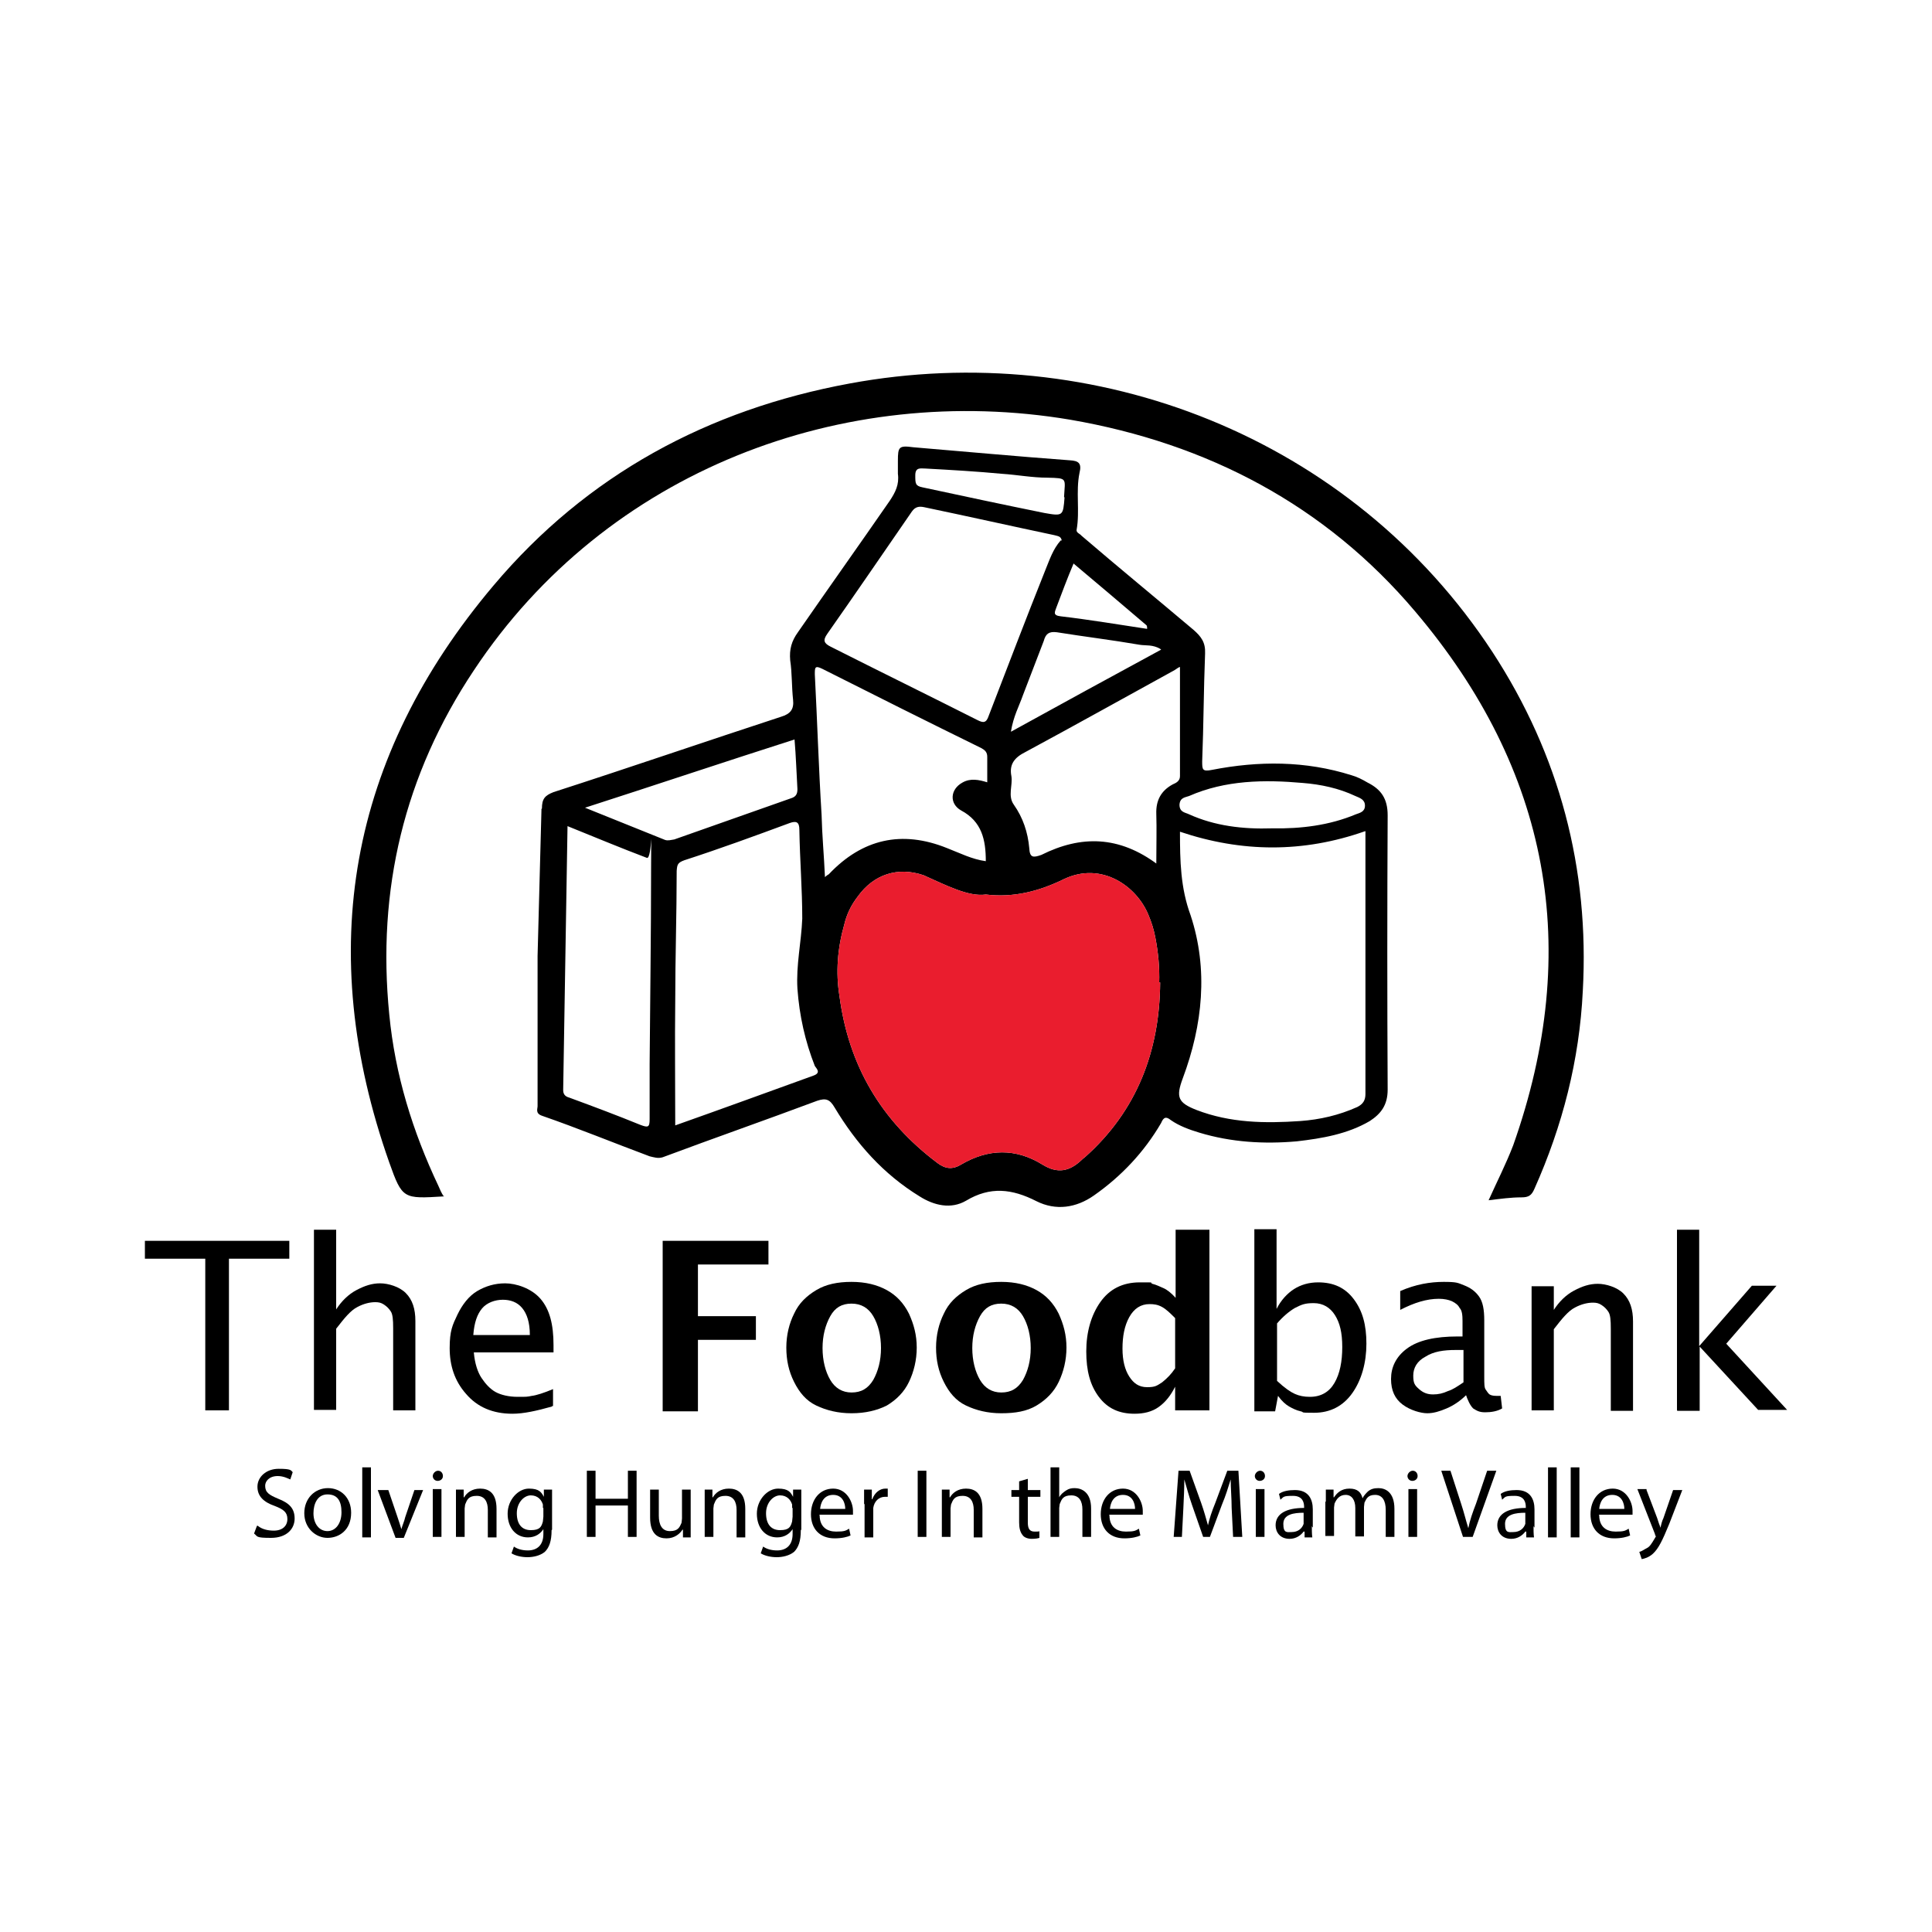 <?xml version="1.0" encoding="UTF-8"?>
<svg xmlns="http://www.w3.org/2000/svg" id="Layer_1" width="400" height="400" version="1.1" viewBox="0 0 400 400">
  <!-- Generator: Adobe Illustrator 29.2.1, SVG Export Plug-In . SVG Version: 2.1.0 Build 116)  -->
  <defs>
    <style>
      .st0 {
        fill: #ea1d2e;
      }
    </style>
  </defs>
  <g>
    <path d="M112.2,167.4c0-2,.6-2.7,2.4-3.4,15.8-5.1,31.5-10.5,47.1-15.6,2-.6,2.7-1.6,2.5-3.5-.3-2.7-.2-5.6-.6-8.2-.2-2.3.3-4,1.6-5.8,6.3-9.1,12.7-18.1,19-27.2,1.2-1.8,2-3.4,1.7-5.6v-2.7c0-2.9.2-3.2,3.2-2.8,10.8.9,21.5,1.9,32.4,2.7,1.8.1,2.5.6,2,2.6-.8,3.9.1,7.9-.6,11.8-.1.6.7.8,1,1.2,7.7,6.6,15.5,13,23.2,19.5,1.6,1.4,2.5,2.6,2.4,4.9-.3,7.5-.3,14.8-.6,22.3,0,1.7,0,2.2,2,1.8,9.7-1.9,19.4-1.9,28.9,1.1,1.1.3,2.3.9,3.3,1.5,2.8,1.4,4.2,3.3,4.2,6.8-.1,18.9-.1,37.9,0,56.8,0,3.2-1.4,5-3.7,6.5-4.6,2.7-9.9,3.6-15.1,4.2-6.8.6-13.6.2-20.2-1.8-2-.6-4.2-1.4-5.9-2.6-1-.8-1.5-.6-2,.6-3.5,6-8.2,11-13.9,15-3.7,2.6-7.9,3.2-11.9,1.2-5.1-2.6-9.6-3.1-14.6-.1-3.1,1.8-6.6,1-9.6-.9-7.5-4.6-13.1-10.9-17.6-18.4-1-1.7-1.8-2-3.6-1.4-10.7,4-21.3,7.7-32,11.7-1,.3-1.8,0-2.7-.2-7.5-2.8-14.8-5.8-22.3-8.4-1.4-.5-.9-1.4-.9-2v-31.1l.8-30.1h0v-.3ZM240,203.5c.1-3.2-.2-6.3-.8-9.4-.3-1.6-.8-3.2-1.4-4.6-2.4-6-9.7-11.2-17.5-7.5-5.1,2.5-10.4,3.9-16.2,3.2-3.5.5-8-1.8-12.9-4-5.3-1.8-10.3-.2-13.6,4.4-1.4,1.8-2.3,3.7-2.8,5.8-1.4,4.9-1.8,9.9-1,14.8,1.9,14.4,8.6,25.8,20.3,34.6,1.6,1.2,3.1,1.4,4.9.3,5.6-3.3,11.3-3.4,16.8,0,3.2,2,5.7,1.4,8.2-1,.1-.1.3-.3.6-.5,10.8-9.6,15.5-22,15.6-36.2h-.1ZM282.6,172.1c-12.8,4.5-25.5,4.4-38.3.1,0,6,.1,11.6,2.2,17.3,3.7,11.2,2.5,22.7-1.6,33.7-1.5,4-1,5.1,2.8,6.6,7,2.7,14.2,2.8,21.5,2.3,4.1-.3,8-1.2,11.8-2.9,1.2-.6,1.7-1.4,1.7-2.7v-54.4h-.1ZM139.8,233c9.6-3.4,19.2-6.9,28.6-10.3,1.7-.6.6-1.5.3-2-2-5.1-3.2-10.4-3.6-16-.3-4.9.8-9.6,1-14.5,0-6.1-.5-12.2-.6-18.4,0-1.6-.6-1.9-2-1.4-7.3,2.7-14.4,5.3-21.8,7.7-1.4.5-1.5.9-1.6,2.2,0,9-.3,17.9-.3,27-.1,8.4,0,16.9,0,25.6h0ZM219.8,111.8c-.2-.8-.8-.8-1.5-1-9-1.9-17.9-3.9-27-5.8-1-.2-1.8-.1-2.5.9-5.8,8.4-11.6,16.9-17.5,25.3-1,1.4-.7,2,.7,2.7,10.1,5.1,20.3,10.1,30.4,15.2,1.2.6,1.8.6,2.3-.9,3.9-10.1,7.7-20.1,11.7-30.1.9-2.2,1.6-4.4,3.2-6.2h.2ZM117.5,171c-.3,18.4-.6,36.6-.9,54.7,0,1.1.7,1.4,1.4,1.6,4.9,1.8,9.7,3.6,14.6,5.6,1.6.6,1.9.5,1.9-1.2v-11.4c.1-13.4.3-26.9.3-40.2s.3-1.9-.9-2.5c-5.3-2-10.8-4.3-16.5-6.6h.1ZM204.4,161.9v-5.2c0-1-.5-1.4-1.2-1.8-11-5.4-22-10.9-32.9-16.4-1.6-.8-1.6-.3-1.6,1.1.5,9.6.8,19.4,1.4,29.1.1,4.2.5,8.4.7,12.9.3-.3.6-.5.8-.6,6.9-7.3,15.1-9.2,24.5-5.4,2.6,1,5.1,2.3,8,2.7,0-4.4-.8-8.2-5.1-10.5-2.5-1.4-2.3-4.4.3-5.8,1.6-.9,3.3-.6,5.2,0h-.1ZM239.4,178.8c0-3.9.1-7.1,0-10.3-.1-2.8,1-4.8,3.4-6.1.7-.3,1.5-.7,1.5-1.7v-22.6c-.3,0-.8.5-1.4.8-10.2,5.6-20.4,11.3-30.6,16.8-2.2,1.1-3.4,2.5-2.9,5,.3,1.9-.8,4.1.5,5.9,1.9,2.7,2.9,5.7,3.2,9,.1,2,.8,2,2.5,1.4,8.2-4.1,16.1-4,24.1,2h-.2ZM120.8,167.1c6,2.4,11.4,4.6,16.9,6.8.6.2,1.2,0,1.9-.1,8-2.8,16.1-5.7,24.1-8.5,1-.3,1.4-.8,1.4-1.9-.2-3.4-.3-6.8-.6-10.3-14.4,4.6-28.7,9.4-43.6,14.2h-.1ZM263.5,171.5c5.8.1,11.7-.6,17.2-2.9.8-.3,1.9-.5,1.9-1.8s-1.1-1.6-2-2c-3.4-1.6-7.1-2.4-10.9-2.7-7.9-.7-16-.6-23.5,2.7-.8.3-1.9.3-2,1.8,0,1.6,1.2,1.6,2,2,5.3,2.4,11.1,3.1,17.2,2.9h0ZM240.3,134.4c-1.6-1-3.1-.7-4.3-.9-5.8-1-11.6-1.7-17.2-2.6-1.6-.2-2.3.3-2.7,1.8-1.4,3.7-2.9,7.5-4.3,11.2-.8,2.3-2,4.4-2.5,7.6,10.5-5.8,20.6-11.3,31.1-17h0ZM220.3,102.9c.2-3.9.8-3.9-3.4-4-3.2,0-6.3-.6-9.4-.8-5.3-.5-10.5-.8-16-1.1-.9,0-2-.3-2,1.4s0,2.2,1.5,2.5c8.4,1.8,16.8,3.6,25.2,5.3,3.9.7,3.9.6,4.2-3.2h0ZM222.3,116.6c-1.4,3.3-2.5,6.3-3.6,9.2-.3.9-.8,1.6.9,1.8,6,.7,11.9,1.7,17.9,2.6,0-.3,0-.7-.2-.8-4.9-4.2-9.9-8.4-15-12.7h0Z"></path>
    <path d="M91.9,247.7c-8.4.5-8.6.6-11.3-7-15.5-43.9-8.4-84,21.6-119.5,19.3-22.9,44.4-36.4,73.7-41.8,50.7-9.4,103.9,11,133.1,55.6,13.9,21.3,20.1,44.9,18.7,70.2-.7,14.3-4.2,27.9-10,40.9-.6,1.4-1.2,1.8-2.7,1.8-2.2,0-4.3.3-6.8.6,1.8-4,3.6-7.5,5.1-11.4,14.4-40.7,7.5-77.7-20.3-110.5-18.6-22-43-34.8-71.4-39.7-46.9-7.9-96,10.4-123.5,51.9-14.4,21.6-20.1,45.4-17.5,71.3,1.2,12.4,4.8,24.1,10.2,35.5.3.7.6,1.4,1,2h.1Z"></path>
    <path d="M42.5,292v-31.4h-12.5v-3.7h29.9v3.7h-12.5v31.4h-5.1.1Z"></path>
    <path d="M65,292v-37.4h4.6v16.5c1.1-1.7,2.5-3.1,4.2-4s3.2-1.4,4.9-1.4,4,.7,5.3,2c1.4,1.4,2,3.3,2,5.8v18.5h-4.6v-17c0-1.8-.1-2.9-.5-3.5s-.8-1-1.4-1.4-1.1-.5-1.8-.5c-1.1,0-2.4.3-3.7,1-1.4.7-2.7,2.3-4.4,4.5v16.8h-4.6Z"></path>
    <path d="M114.3,291.2c-3.2.9-5.9,1.5-8.2,1.5-4.1,0-7.3-1.4-9.6-4.1-2.4-2.7-3.4-5.9-3.4-9.5s.6-4.8,1.6-6.9,2.4-3.9,4.1-4.9,3.6-1.6,5.8-1.6,5.4,1,7.3,3.2,2.7,5.3,2.7,9.6v1.5h-16.5c.2,2.3.8,4.1,1.6,5.3s1.8,2.3,2.9,2.9,2.7,1,4.6,1,1.9,0,2.9-.2c.9-.1,2.5-.6,4.4-1.4v3.5h-.2ZM98,276.4h11.7c0-2.6-.6-4.4-1.6-5.6s-2.4-1.7-4-1.7-3.3.6-4.3,1.8-1.6,2.9-1.8,5.4h0Z"></path>
    <path d="M137.2,292v-35.1h21.9v4.9h-14.6v10.7h12v4.9h-12v14.8h-7.3Z"></path>
    <path d="M176.3,292.6c-2.8,0-5.2-.6-7.3-1.6s-3.5-2.7-4.6-4.9-1.6-4.5-1.6-7.1.6-5,1.6-7c1-2.2,2.6-3.7,4.6-4.9s4.4-1.7,7.3-1.7,5.3.6,7.3,1.7,3.5,2.7,4.6,4.9c1,2.2,1.6,4.4,1.6,7s-.6,5-1.6,7.1-2.6,3.7-4.6,4.9c-2,1-4.4,1.6-7.3,1.6ZM176.3,288.3c2,0,3.4-.8,4.5-2.6,1-1.8,1.6-4,1.6-6.6s-.6-4.9-1.6-6.6-2.5-2.6-4.5-2.6-3.4.8-4.4,2.6-1.6,4-1.6,6.6.6,4.9,1.6,6.6,2.5,2.6,4.4,2.6Z"></path>
    <path d="M207.3,292.6c-2.8,0-5.2-.6-7.3-1.6s-3.5-2.7-4.6-4.9-1.6-4.5-1.6-7.1.6-5,1.6-7c1-2.2,2.6-3.7,4.6-4.9s4.4-1.7,7.3-1.7,5.3.6,7.3,1.7,3.5,2.7,4.6,4.9c1,2.2,1.6,4.4,1.6,7s-.6,5-1.6,7.1-2.6,3.7-4.6,4.9-4.4,1.6-7.3,1.6ZM207.3,288.3c2,0,3.4-.8,4.5-2.6,1-1.8,1.6-4,1.6-6.6s-.6-4.9-1.6-6.6-2.5-2.6-4.5-2.6-3.4.8-4.4,2.6-1.6,4-1.6,6.6.6,4.9,1.6,6.6,2.5,2.6,4.4,2.6Z"></path>
    <path d="M243.3,292v-4.9c-.9,1.8-2,3.2-3.4,4.2-1.4,1-3.1,1.4-5,1.4-3.2,0-5.6-1.1-7.4-3.5-1.8-2.4-2.6-5.4-2.6-9.4s1-7.5,2.9-10.2c1.9-2.7,4.6-4.1,8.2-4.1s1.8,0,2.6.3c.8.2,1.6.6,2.3.9s1.6,1,2.5,2v-14.1h7v37.4h-7.1ZM243.3,272.9c-1-1-1.8-1.8-2.7-2.3s-1.7-.6-2.6-.6c-1.8,0-3.2.9-4.2,2.7s-1.4,4-1.4,6.5.5,4.4,1.4,5.8,2,2.2,3.7,2.2,2-.3,3.1-1c1-.8,1.9-1.7,2.7-2.9v-10.3h0Z"></path>
    <path d="M259.7,292.2v-37.7h4.6v16.5c.9-1.8,2.2-3.2,3.6-4.1s3.1-1.4,5-1.4c3.2,0,5.6,1.1,7.4,3.5s2.6,5.3,2.6,9.2-1,7.5-2.9,10.2-4.6,4.1-7.9,4.1-1.9-.1-2.8-.3-1.7-.6-2.4-1-1.5-1.1-2.3-2.2l-.6,3.2h-4.3ZM264.4,285.9c1.6,1.5,2.8,2.3,3.7,2.7s1.9.6,3.1.6c2.3,0,4-1,5.1-2.9s1.6-4.4,1.6-7.4-.5-5-1.5-6.6-2.5-2.5-4.4-2.5-2.5.3-3.9,1c-1.2.7-2.5,1.8-3.7,3.2v11.8h0Z"></path>
    <path d="M303.7,288.7c-1.4,1.4-2.8,2.3-4.2,2.9-1.4.6-2.7,1-4,1s-3.5-.6-5.1-1.8-2.4-2.9-2.4-5.3,1-4.6,3.3-6.3,5.8-2.5,10.5-2.5h1v-3.2c0-1.2-.1-2.2-.6-2.7-.3-.6-.8-1-1.6-1.4-.7-.3-1.6-.5-2.7-.5-2.5,0-5.1.8-8,2.3v-3.9c3.2-1.4,6.2-1.9,9-1.9s2.9.2,4.2.7,2.3,1.2,3.1,2.3,1.1,2.7,1.1,5v11.7c0,1.4,0,2.2.3,2.6s.5.8.8,1,.8.3,1.4.3h.9l.3,2.6c-1,.6-2.3.8-3.5.8s-1.7-.3-2.5-.8c-.6-.6-1.1-1.6-1.6-3.1h.2ZM303,286.2v-6.7h-1.6c-2.5,0-4.6.3-6.3,1.4-1.7.9-2.5,2.3-2.5,3.9s.3,2,1.2,2.8,1.8,1.1,2.9,1.1,2-.2,3.1-.7c1-.3,2-1,3.2-1.8Z"></path>
    <path d="M317.1,292v-25.7h4.6v4.9c1.1-1.7,2.5-3.1,4.2-4s3.2-1.4,4.9-1.4,4,.7,5.3,2c1.4,1.4,2,3.3,2,5.8v18.5h-4.6v-17c0-1.8-.1-2.9-.5-3.5s-.8-1-1.4-1.4-1.1-.5-1.8-.5c-1.1,0-2.4.3-3.7,1-1.4.7-2.7,2.3-4.4,4.5v16.8h-4.6Z"></path>
    <path d="M347.2,292v-37.4h4.6v24.1l10.9-12.5h5.1l-10.4,12,12.6,13.7h-6l-12.1-13.1v13.3h-4.6Z"></path>
    <path d="M53.5,316c.8.6,1.9.9,3.2.9,1.8,0,2.8-1,2.8-2.4s-.8-2-2.6-2.7c-2.3-.8-3.6-2-3.6-4s1.8-3.7,4.4-3.7,2.5.3,2.9.7l-.5,1.5c-.5-.2-1.4-.7-2.6-.7-1.8,0-2.6,1.1-2.6,2,0,1.4.8,1.9,2.7,2.7,2.3.9,3.4,2,3.4,4.1s-1.6,4-4.9,4-2.7-.3-3.5-.9l.6-1.6h.2Z"></path>
    <path d="M72.7,313.2c0,3.6-2.5,5.2-4.9,5.2s-4.8-2-4.8-5.1,2.2-5.2,4.9-5.2,4.8,2,4.8,5.1ZM64.9,313.3c0,2.2,1.2,3.7,2.9,3.7s2.9-1.6,2.9-3.9-.8-3.7-2.9-3.7-2.9,2-2.9,3.9Z"></path>
    <path d="M75,303.8h1.8v14.5h-1.8v-14.5Z"></path>
    <path d="M80.4,308.5l1.9,5.6c.3.9.6,1.8.8,2.5h0c.2-.8.6-1.6.8-2.5l1.9-5.6h1.8l-4,9.9h-1.7l-3.7-9.9h2.2Z"></path>
    <path d="M91.7,305.6c0,.6-.5,1-1.1,1s-1-.5-1-1,.5-1.1,1.1-1.1,1,.5,1,1.1ZM89.6,318.2v-9.9h1.8v9.9h-1.8Z"></path>
    <path d="M94.4,311.1v-2.7h1.6v1.6h.1c.5-.9,1.6-1.8,3.3-1.8s3.4.8,3.4,4.2v5.9h-1.8v-5.7c0-1.6-.6-2.9-2.3-2.9s-2,.8-2.4,1.8c0,.2-.1.6-.1.8v5.9h-1.8v-7.3h0v.2Z"></path>
    <path d="M114.2,316.8c0,2.3-.5,3.6-1.4,4.5-1,.8-2.4,1.1-3.6,1.1s-2.5-.3-3.3-.8l.5-1.4c.7.5,1.7.8,2.9.8,1.8,0,3.2-1,3.2-3.4v-1h0c-.6.9-1.6,1.7-3.2,1.7-2.5,0-4.2-2-4.2-4.9s2.2-5.2,4.4-5.2,2.6.8,3.1,1.7h0v-1.5h1.7v8.5h0v-.2ZM112.4,312.3v-.8c-.3-1-1.1-1.9-2.5-1.9s-2.9,1.5-2.9,3.7,1,3.5,2.9,3.5,2.2-.7,2.5-1.8c0-.3.1-.7.1-1v-1.8h-.1Z"></path>
    <path d="M123.3,304.5v5.8h6.7v-5.8h1.8v13.7h-1.8v-6.5h-6.7v6.5h-1.8v-13.7h1.8Z"></path>
    <path d="M143,315.6v2.7h-1.6v-1.6h-.1c-.5.8-1.6,1.8-3.3,1.8s-3.4-.8-3.4-4.3v-5.8h1.8v5.4c0,1.8.6,3.2,2.3,3.2s2-.8,2.4-1.7c0-.2.1-.6.1-.9v-6h1.8v7.3h0Z"></path>
    <path d="M145.9,311.1v-2.7h1.6v1.6h.1c.5-.9,1.6-1.8,3.3-1.8s3.4.8,3.4,4.2v5.9h-1.8v-5.7c0-1.6-.6-2.9-2.3-2.9s-2,.8-2.4,1.8c0,.2-.1.6-.1.8v5.9h-1.8v-7.3h0v.2Z"></path>
    <path d="M165.8,316.8c0,2.3-.5,3.6-1.4,4.5-1,.8-2.4,1.1-3.6,1.1s-2.5-.3-3.3-.8l.5-1.4c.7.5,1.7.8,2.9.8,1.8,0,3.2-1,3.2-3.4v-1h0c-.6.9-1.6,1.7-3.2,1.7-2.5,0-4.2-2-4.2-4.9s2.2-5.2,4.4-5.2,2.6.8,3.1,1.7h0v-1.5h1.7v8.5h0v-.2ZM164,312.3v-.8c-.3-1-1.1-1.9-2.5-1.9s-2.9,1.5-2.9,3.7,1,3.5,2.9,3.5,2.2-.7,2.5-1.8c0-.3.1-.7.1-1v-1.8h-.1Z"></path>
    <path d="M169.7,313.7c0,2.5,1.6,3.4,3.4,3.4s2-.2,2.7-.6l.3,1.4c-.6.3-1.8.6-3.3.6-3.1,0-4.9-2-4.9-5s1.8-5.3,4.6-5.3,4.1,2.8,4.1,4.6,0,.6,0,.8h-7ZM175,312.4c0-1.1-.5-2.9-2.5-2.9s-2.6,1.7-2.7,2.9h5.2,0Z"></path>
    <path d="M178.9,311.5v-3.1h1.6v2h.1c.5-1.4,1.6-2.2,2.7-2.2s.3,0,.5,0v1.7h-.6c-1.2,0-2.2.9-2.4,2.3v6.1h-1.8v-6.9h-.1Z"></path>
    <path d="M191.8,304.5v13.7h-1.8v-13.7h1.8Z"></path>
    <path d="M195,311.1v-2.7h1.6v1.6h.1c.5-.9,1.6-1.8,3.3-1.8s3.4.8,3.4,4.2v5.9h-1.8v-5.7c0-1.6-.6-2.9-2.3-2.9s-2,.8-2.4,1.8c0,.2-.1.6-.1.8v5.9h-1.8v-7.3h0v.2Z"></path>
    <path d="M212.8,306.1v2.4h2.6v1.4h-2.6v5.3c0,1.2.3,1.9,1.4,1.9s.8,0,1-.1v1.4c-.3.1-.8.2-1.6.2s-1.6-.3-1.9-.8c-.5-.6-.7-1.5-.7-2.6v-5.3h-1.6v-1.4h1.6v-1.8l1.7-.5h.1Z"></path>
    <path d="M217.5,303.8h1.8v6.2h0c.3-.6.8-1,1.4-1.4s1.1-.5,1.8-.5c1.4,0,3.4.8,3.4,4.2v5.9h-1.8v-5.7c0-1.6-.6-2.9-2.3-2.9s-2,.8-2.4,1.8c0,.2-.1.6-.1.8v6h-1.8v-14.6h0Z"></path>
    <path d="M229.7,313.7c0,2.5,1.6,3.4,3.4,3.4s2-.2,2.7-.6l.3,1.4c-.6.3-1.8.6-3.3.6-3.1,0-4.9-2-4.9-5s1.8-5.3,4.6-5.3,4.1,2.8,4.1,4.6,0,.6,0,.8h-7ZM235,312.4c0-1.1-.5-2.9-2.5-2.9s-2.6,1.7-2.7,2.9h5.2,0Z"></path>
    <path d="M255,312.2c0-1.9-.2-4.2-.2-5.9h0c-.5,1.6-1,3.3-1.8,5.2l-2.5,6.7h-1.4l-2.3-6.6c-.7-2-1.1-3.6-1.6-5.3,0,1.7-.1,4-.2,6l-.3,5.9h-1.7l1-13.7h2.3l2.4,6.7c.6,1.7,1,3.2,1.4,4.6h0c.3-1.4.8-2.9,1.5-4.6l2.5-6.7h2.3l.8,13.7h-1.9l-.3-6h.2Z"></path>
    <path d="M261.9,305.6c0,.6-.5,1-1.1,1s-1-.5-1-1,.5-1.1,1.1-1.1,1,.5,1,1.1ZM260,318.2v-9.9h1.8v9.9h-1.8Z"></path>
    <path d="M271.6,315.9c0,.8,0,1.7.1,2.4h-1.6v-1.2h-.2c-.6.8-1.6,1.5-2.9,1.5-2,0-2.9-1.4-2.9-2.8,0-2.4,2.2-3.6,5.9-3.6v-.2c0-.8-.2-2.3-2.3-2.3s-1.9.2-2.6.8l-.3-1.2c.8-.6,2-.8,3.3-.8,2.9,0,3.7,2,3.7,4v3.7h-.1ZM269.9,313.2c-2,0-4.2.3-4.2,2.3s.8,1.7,1.7,1.7c1.4,0,2.2-.8,2.5-1.7v-2.3h0Z"></path>
    <path d="M274.5,311.1v-2.7h1.6v1.6h.1c.6-.9,1.5-1.8,3.2-1.8s2.4.8,2.7,2h0c.3-.6.7-1,1.1-1.4.6-.5,1.2-.7,2.2-.7,1.4,0,3.3.8,3.3,4.3v5.8h-1.8v-5.6c0-1.9-.7-3.1-2.2-3.1s-1.8.8-2.2,1.6c0,.2-.1.6-.1.9v6.1h-1.8v-5.9c0-1.6-.7-2.7-2-2.7s-1.9.9-2.3,1.8c0,.2-.1.6-.1.8v5.9h-1.8v-7.1h.1Z"></path>
    <path d="M293.5,305.6c0,.6-.5,1-1.1,1s-1-.5-1-1,.5-1.1,1.1-1.1,1,.5,1,1.1ZM291.6,318.2v-9.9h1.8v9.9h-1.8Z"></path>
    <path d="M302.9,318.2l-4.5-13.7h1.9l2.2,6.8c.6,1.8,1,3.5,1.5,5.1h0c.3-1.6.9-3.3,1.6-5.1l2.3-6.8h1.9l-4.9,13.7h-1.9Z"></path>
    <path d="M317.5,315.9c0,.8,0,1.7.1,2.4h-1.6v-1.2h-.2c-.6.8-1.6,1.5-2.9,1.5-2,0-2.9-1.4-2.9-2.8,0-2.4,2.2-3.6,5.9-3.6v-.2c0-.8-.2-2.3-2.3-2.3s-1.9.2-2.6.8l-.3-1.2c.8-.6,2-.8,3.3-.8,2.9,0,3.7,2,3.7,4v3.7h-.1ZM315.8,313.2c-2,0-4.2.3-4.2,2.3s.8,1.7,1.7,1.7c1.4,0,2.2-.8,2.5-1.7v-2.3h0Z"></path>
    <path d="M320.5,303.8h1.8v14.5h-1.8v-14.5Z"></path>
    <path d="M325.2,303.8h1.8v14.5h-1.8v-14.5Z"></path>
    <path d="M331.1,313.7c0,2.5,1.6,3.4,3.4,3.4s2-.2,2.7-.6l.3,1.4c-.6.3-1.8.6-3.3.6-3.1,0-4.9-2-4.9-5s1.8-5.3,4.6-5.3,4.1,2.8,4.1,4.6,0,.6,0,.8h-7ZM336.3,312.4c0-1.1-.5-2.9-2.5-2.9s-2.6,1.7-2.7,2.9h5.2Z"></path>
    <path d="M340.9,308.5l2.2,5.8c.2.7.5,1.5.7,2h0c.1-.6.3-1.4.6-2l2-5.8h1.9l-2.7,7c-1.4,3.4-2.2,5.1-3.4,6.2-.9.8-1.8,1-2.3,1.1l-.5-1.5c.5-.1,1-.5,1.6-.8s1-1,1.6-2,.1-.3.1-.5,0-.2-.1-.5l-3.6-9.2h1.9Z"></path>
  </g>
  <path class="st0" d="M240,203.5c.1-3.2-.2-6.3-.8-9.4-.3-1.6-.8-3.2-1.4-4.6-2.4-6-9.7-11.2-17.5-7.5-5.1,2.5-10.4,3.9-16.2,3.2-3.5.5-8-1.8-12.9-4-5.3-1.8-10.3-.2-13.6,4.4-1.4,1.8-2.3,3.7-2.8,5.8-1.4,4.9-1.8,9.9-1,14.8,1.9,14.4,8.6,25.8,20.3,34.6,1.6,1.2,3.1,1.4,4.9.3,5.6-3.3,11.3-3.4,16.8,0,3.2,2,5.7,1.4,8.2-1,.1-.1.3-.3.6-.5,10.8-9.6,15.5-22,15.6-36.2h-.1Z"></path>
</svg>
